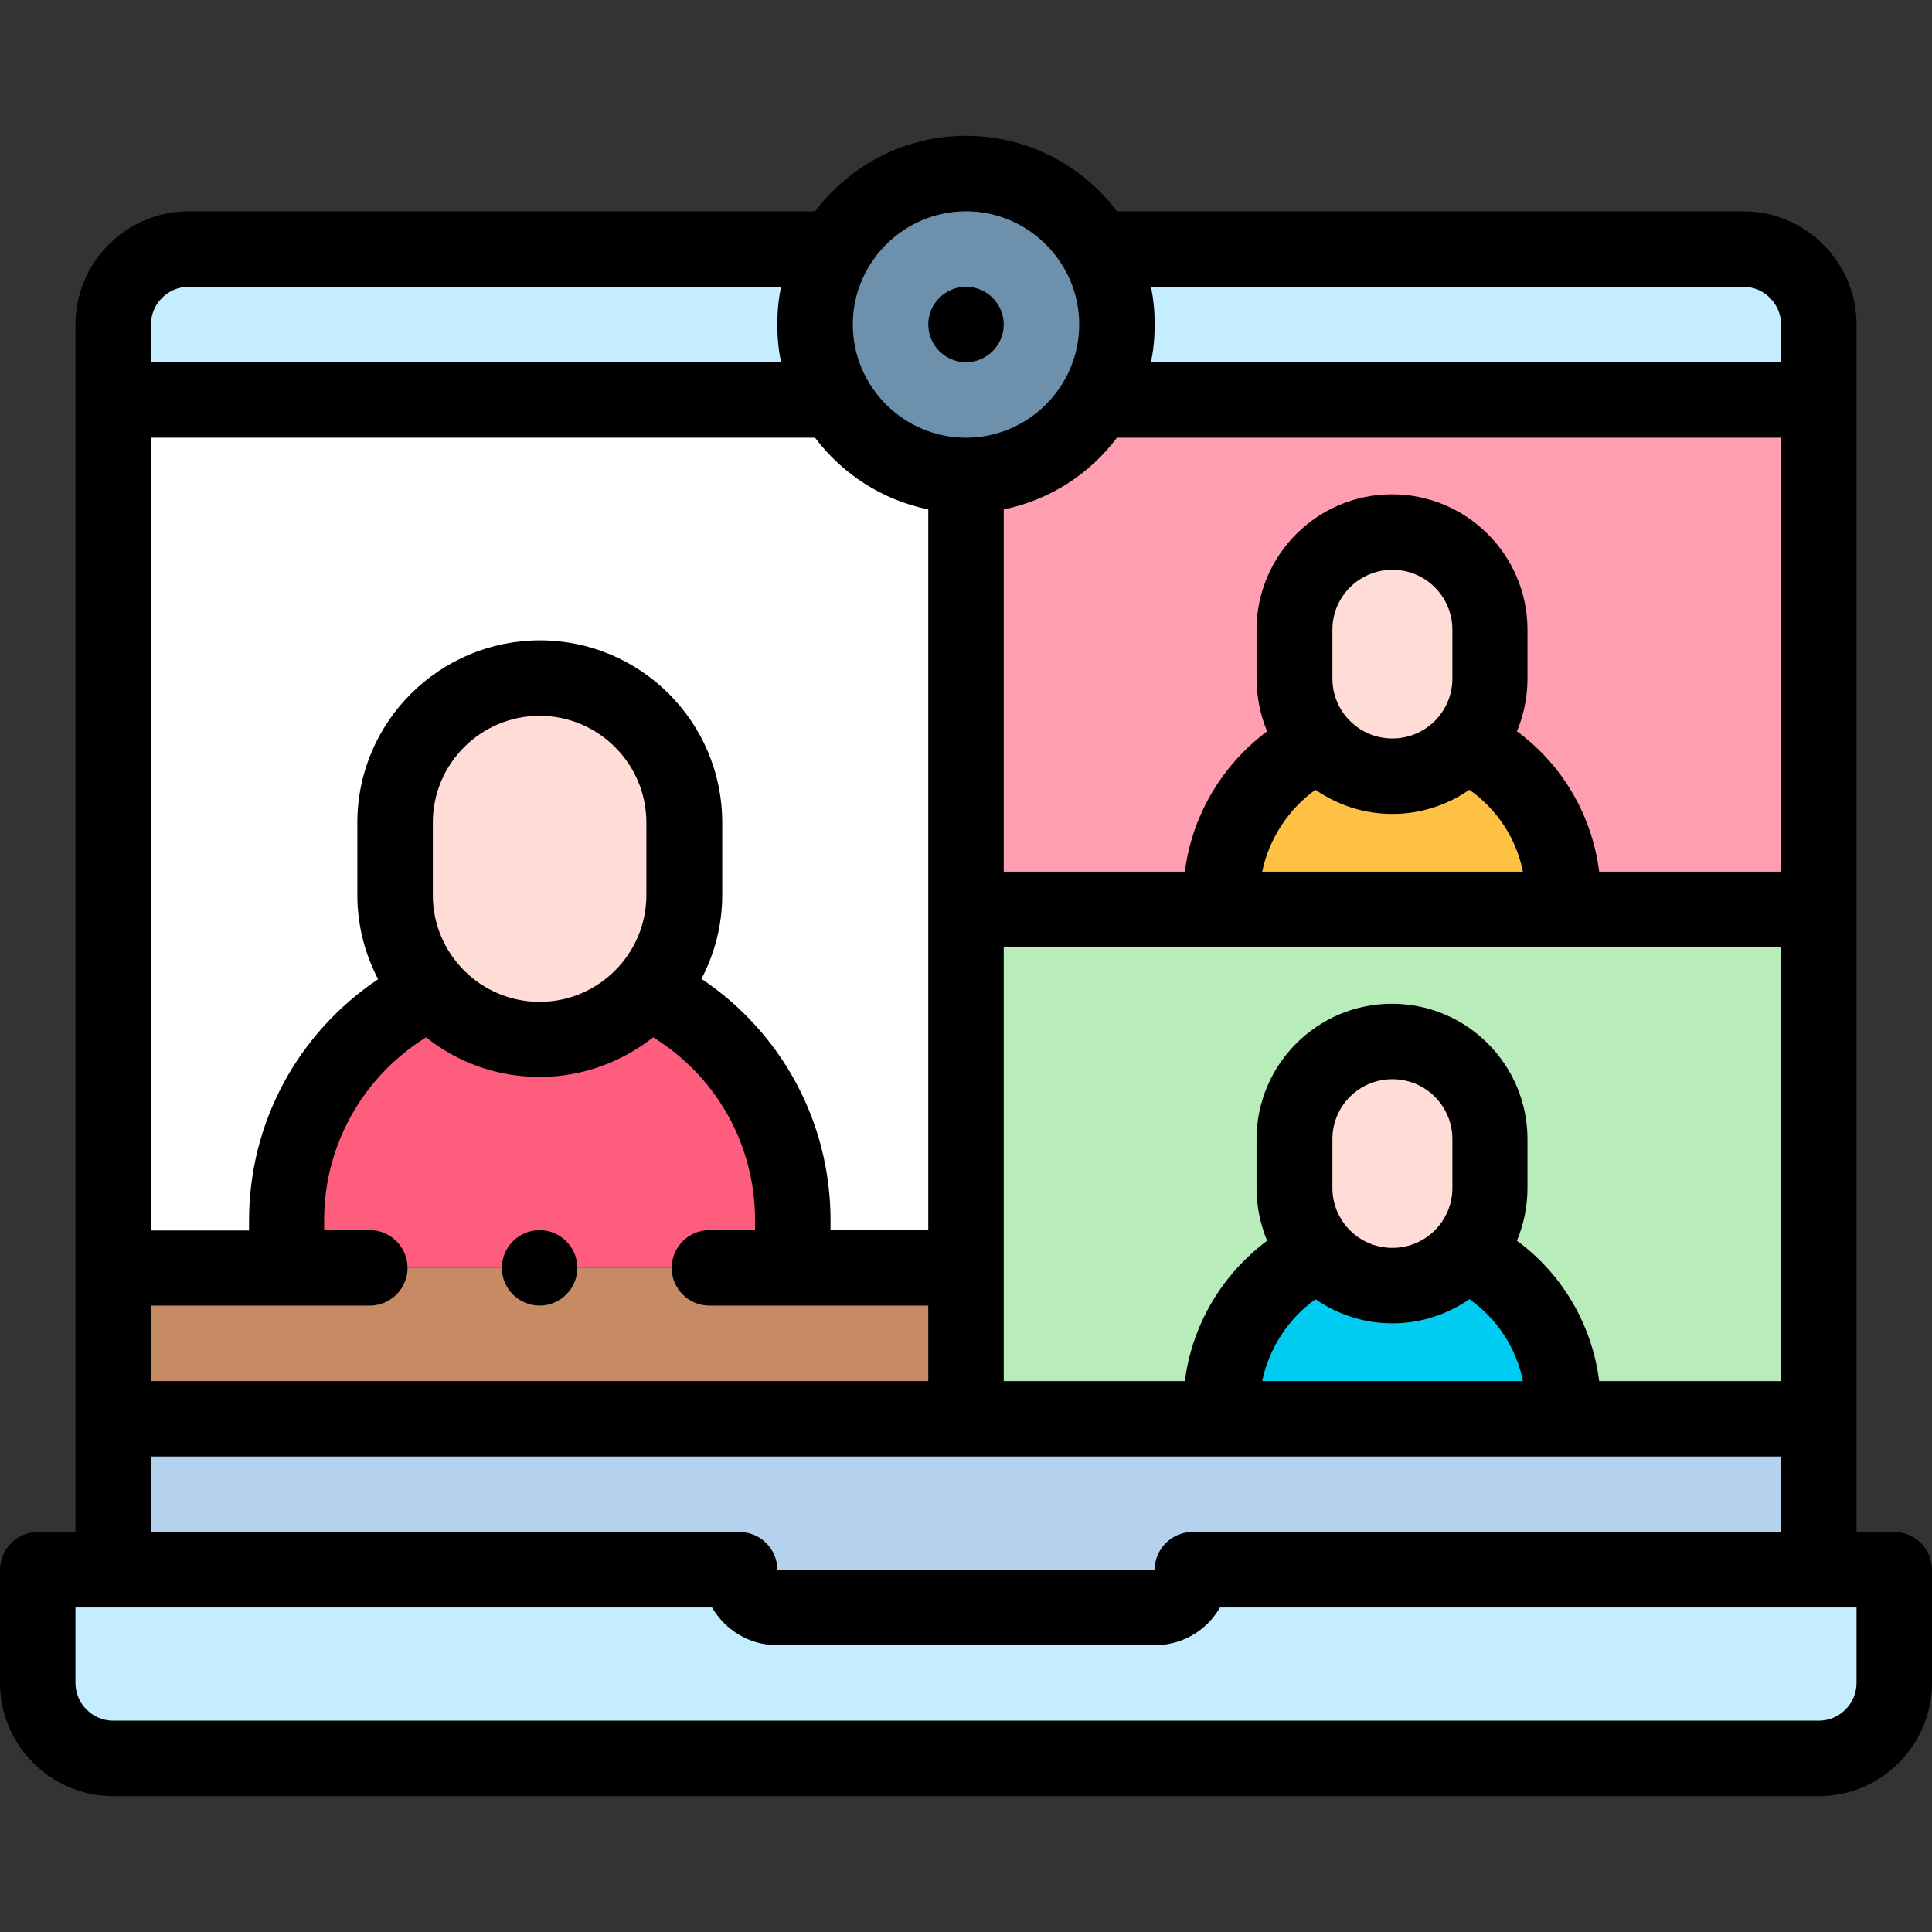 <?xml version="1.0" encoding="utf-8"?>
<!-- Generator: Adobe Illustrator 23.1.0, SVG Export Plug-In . SVG Version: 6.00 Build 0)  -->
<svg version="1.1" id="Layer_1" xmlns="http://www.w3.org/2000/svg" xmlns:xlink="http://www.w3.org/1999/xlink" x="0px" y="0px"
	 viewBox="0 0 512 512" style="enable-background:new 0 0 512 512;" xml:space="preserve">
<rect x="0" y="0" width="512" height="512" fill="#333333" stroke="none"/>
<style type="text/css">
	.st0{fill-rule:evenodd;clip-rule:evenodd;fill:#C4EEFF;}
	.st1{fill-rule:evenodd;clip-rule:evenodd;fill:#6D91AC;}
	.st2{fill-rule:evenodd;clip-rule:evenodd;fill:#B4D2ED;}
	.st3{fill-rule:evenodd;clip-rule:evenodd;fill:#C68A65;}
	.st4{fill-rule:evenodd;clip-rule:evenodd;fill:#FFDCD5;}
	.st5{fill-rule:evenodd;clip-rule:evenodd;fill:#FFC144;}
	.st6{fill-rule:evenodd;clip-rule:evenodd;fill:#00CCF2;}
	.st7{fill-rule:evenodd;clip-rule:evenodd;fill:#B8ECBB;}
	.st8{fill-rule:evenodd;clip-rule:evenodd;fill:#FF9EB1;}
	.st9{fill-rule:evenodd;clip-rule:evenodd;fill:#FF5D7D;}
	.st10{fill-rule:evenodd;clip-rule:evenodd;fill:#FFFFFF;}
</style>
<g>
	<g>
		<path class="st0" d="M30,106h191.4c-3.4-5.9-5.4-12.7-5.4-20s1.9-14.1,5.4-20H50c-11,0-20,9-20,20V106L30,106z"/>
		<path class="st1" d="M221.4,66c-3.4,5.9-5.4,12.7-5.4,20s1.9,14.1,5.4,20c6.9,12,19.8,20,34.7,20c14.8,0,27.7-8,34.6-20
			c3.4-5.9,5.4-12.7,5.4-20s-1.9-14.1-5.4-20c-6.9-12-19.8-20-34.6-20C241.2,46,228.3,54,221.4,66L221.4,66z"/>
		<path class="st0" d="M290.6,66c3.4,5.9,5.4,12.7,5.4,20s-1.9,14.1-5.4,20H482V86c0-11-9-20-20-20H290.6L290.6,66z"/>
		<path class="st2" d="M256,376H30v40h166c0,5.5,4.5,10,10,10h100c5.5,0,10-4.5,10-10h166v-40h-67.7h-90.6H256z"/>
		<path class="st0" d="M306,426H206c-5.5,0-10-4.5-10-10H30H10v30c0,11,9,20,20,20h452c11,0,20-9,20-20v-30h-20H316
			C316,421.5,311.5,426,306,426z"/>
		<path class="st3" d="M30,376h226v-40h-45.9H75.9H30V376z"/>
		<path class="st4" d="M394.9,166.9c0-14.2-11.6-25.9-25.9-25.9s-25.9,11.6-25.9,25.9v12.9c0,6.6,2.5,12.7,6.6,17.3
			c4.7,5.3,11.6,8.6,19.2,8.6s14.5-3.3,19.2-8.6c4.1-4.6,6.6-10.6,6.6-17.3v-12.9H394.9z"/>
		<path class="st5" d="M388.2,197.1c-4.7,5.3-11.6,8.6-19.2,8.6s-14.5-3.3-19.2-8.6c-15.4,7.3-26,22.9-26.1,41v2.9h90.6v-2.9
			C414.3,220,403.6,204.4,388.2,197.1L388.2,197.1z"/>
		<path class="st4" d="M394.9,301.9c0-14.2-11.6-25.9-25.9-25.9c-14.2,0-25.9,11.6-25.9,25.9v12.9c0,6.6,2.5,12.7,6.6,17.3
			c4.7,5.3,11.6,8.6,19.2,8.6s14.5-3.3,19.2-8.6c4.1-4.6,6.6-10.6,6.6-17.3L394.9,301.9L394.9,301.9z"/>
		<path class="st6" d="M388.2,332.1c-4.7,5.3-11.6,8.6-19.2,8.6s-14.5-3.3-19.2-8.6c-15.4,7.3-26,22.9-26.1,41v2.9h90.6v-2.9
			C414.3,355,403.6,339.4,388.2,332.1z"/>
		<path class="st7" d="M349.8,332.1c-4.1-4.6-6.6-10.6-6.6-17.3v-12.9c0-14.2,11.6-25.9,25.9-25.9s25.9,11.6,25.9,25.9v12.9
			c0,6.6-2.5,12.7-6.6,17.3c0.3,0.1,0.6,0.3,0.9,0.5c14.9,7.5,25.1,22.8,25.1,40.5v2.9H482V241h-67.7h-90.6H256v95v40h67.7v-2.9
			C323.7,355,334.4,339.4,349.8,332.1L349.8,332.1z"/>
		<path class="st8" d="M256,241h67.7v-2.9c0-18,10.7-33.7,26-41c-4.1-4.6-6.6-10.6-6.6-17.3v-12.9c0-14.2,11.6-25.9,25.9-25.9
			s25.9,11.6,25.9,25.9v12.9c0,6.6-2.5,12.7-6.6,17.3c0.3,0.1,0.6,0.3,0.9,0.4c1.5,0.7,2.9,1.5,4.2,2.4
			c12.5,8.1,20.9,22.2,20.9,38.1v2.9H482V106H290.6c-6.9,12-19.8,20-34.6,20V241L256,241z"/>
		<path class="st4" d="M181.3,218c0-21.1-17.3-38.3-38.3-38.3S104.7,197,104.7,218v19.2c0,9.8,3.7,18.8,9.8,25.6
			c7,7.8,17.2,12.8,28.5,12.8s21.5-4.9,28.5-12.8c6.1-6.8,9.8-15.8,9.8-25.6V218z"/>
		<path class="st9" d="M171.5,262.7c-7,7.8-17.2,12.8-28.5,12.8s-21.5-4.9-28.5-12.8c-22.8,10.8-38.6,34-38.6,60.7V336h134.2v-12.6
			C210.1,296.7,194.3,273.5,171.5,262.7L171.5,262.7z"/>
		<path class="st10" d="M114.5,262.7c-6.1-6.8-9.8-15.8-9.8-25.6V218c0-21.1,17.3-38.3,38.3-38.3s38.3,17.3,38.3,38.3v19.2
			c0,9.8-3.7,18.8-9.8,25.6c22.8,10.8,38.6,34,38.6,60.7V336H256v-95V126c-14.8,0-27.7-8-34.6-20H30v230h45.9v-12.6
			C75.9,296.7,91.7,273.5,114.5,262.7z"/>
	</g>
	<g>
		<path d="M502,406h-10V86c0-16.5-13.5-30-30-30H296c-9.1-12.1-23.6-20-40-20s-30.8,7.9-40,20H50c-16.5,0-30,13.5-30,30v320H10
			c-5.5,0-10,4.5-10,10v30c0,16.5,13.5,30,30,30h452c16.5,0,30-13.5,30-30v-30C512,410.5,507.5,406,502,406L502,406z M384.9,314.8
			c0,8.8-7.1,15.9-15.9,15.9s-15.9-7.1-15.9-15.9v-12.9c0-8.8,7.1-15.9,15.9-15.9s15.9,7.1,15.9,15.9V314.8z M348.6,344.3
			c5.8,4,12.8,6.4,20.4,6.4s14.6-2.4,20.4-6.4c7.4,5.2,12.4,12.9,14.2,21.7h-69.1C336.3,357.3,341.4,349.5,348.6,344.3L348.6,344.3z
			 M423.8,366c-1.9-14.9-9.7-28.3-21.8-37.2c1.8-4.3,2.8-9,2.8-14v-12.9c0-19.8-16.1-35.9-35.9-35.9S333,282.1,333,301.9v12.9
			c0,4.9,1,9.7,2.8,14c-12,9-19.9,22.3-21.8,37.2h-48V251h206l0,0v115l0,0H423.8z M246,135v191l0,0h-25.9v-2.6
			c0-26-12.9-49.7-34.2-64c3.5-6.7,5.5-14.2,5.5-22.3V218c0-26.7-21.7-48.3-48.3-48.3S94.7,191.3,94.7,218v19.2c0,8,2,15.6,5.5,22.3
			c-21.3,14.3-34.2,38-34.2,64v2.6H40V116l0,0h176C223.2,125.6,233.8,132.5,246,135z M296,116h176l0,0v115l0,0h-48.2
			c-1.9-14.9-9.7-28.3-21.8-37.2c1.8-4.3,2.8-9,2.8-14v-12.9c0-19.8-16.1-35.9-35.9-35.9S333,147.1,333,166.9v12.9
			c0,4.9,1,9.7,2.8,14c-12,9-19.9,22.3-21.8,37.2h-48v-96C278.2,132.5,288.8,125.6,296,116z M384.9,179.8c0,8.8-7.1,15.9-15.9,15.9
			s-15.9-7.1-15.9-15.9v-12.9c0-8.8,7.1-15.9,15.9-15.9s15.9,7.1,15.9,15.9V179.8z M348.6,209.3c5.8,4,12.8,6.4,20.4,6.4
			s14.6-2.4,20.4-6.4c7.4,5.2,12.4,12.9,14.2,21.7h-69.1C336.3,222.3,341.4,214.5,348.6,209.3L348.6,209.3z M114.7,237.2V218
			c0-15.6,12.7-28.3,28.3-28.3s28.3,12.7,28.3,28.3v19.2c0,15.6-12.7,28.3-28.3,28.3S114.7,252.8,114.7,237.2z M40,346h58
			c5.5,0,10-4.5,10-10s-4.5-10-10-10H85.9v-2.6c0-19.9,10.2-38,27-48.5c8.3,6.6,18.7,10.5,30.1,10.5s21.8-4,30.1-10.5
			c16.8,10.4,27,28.5,27,48.5v2.6H188c-5.5,0-10,4.5-10,10s4.5,10,10,10h58l0,0v20H40l0,0V346z M462,76c5.5,0,10,4.5,10,10v10l0,0
			H305c0.7-3.2,1-6.6,1-10s-0.3-6.8-1-10H462L462,76z M256,56c16.5,0,30,13.5,30,30s-13.5,30-30,30s-30-13.5-30-30S239.5,56,256,56z
			 M50,76h157c-0.7,3.2-1,6.6-1,10s0.3,6.8,1,10H40l0,0V86C40,80.5,44.5,76,50,76z M40,406v-20l0,0h432l0,0v20H316
			c-5.5,0-10,4.5-10,10H206c0-5.5-4.5-10-10-10H40z M492,446c0,5.5-4.5,10-10,10H30c-5.5,0-10-4.5-10-10v-20h168.7
			c3.5,6,9.9,10,17.3,10h100c7.4,0,13.9-4,17.3-10H492V446z"/>
		<path d="M256,96c5.5,0,10-4.5,10-10s-4.5-10-10-10l0,0c-5.5,0-10,4.5-10,10S250.5,96,256,96z"/>
		<path d="M143,346c5.5,0,10-4.5,10-10s-4.5-10-10-10l0,0c-5.5,0-10,4.5-10,10S137.5,346,143,346z"/>
	</g>
</g>
</svg>
